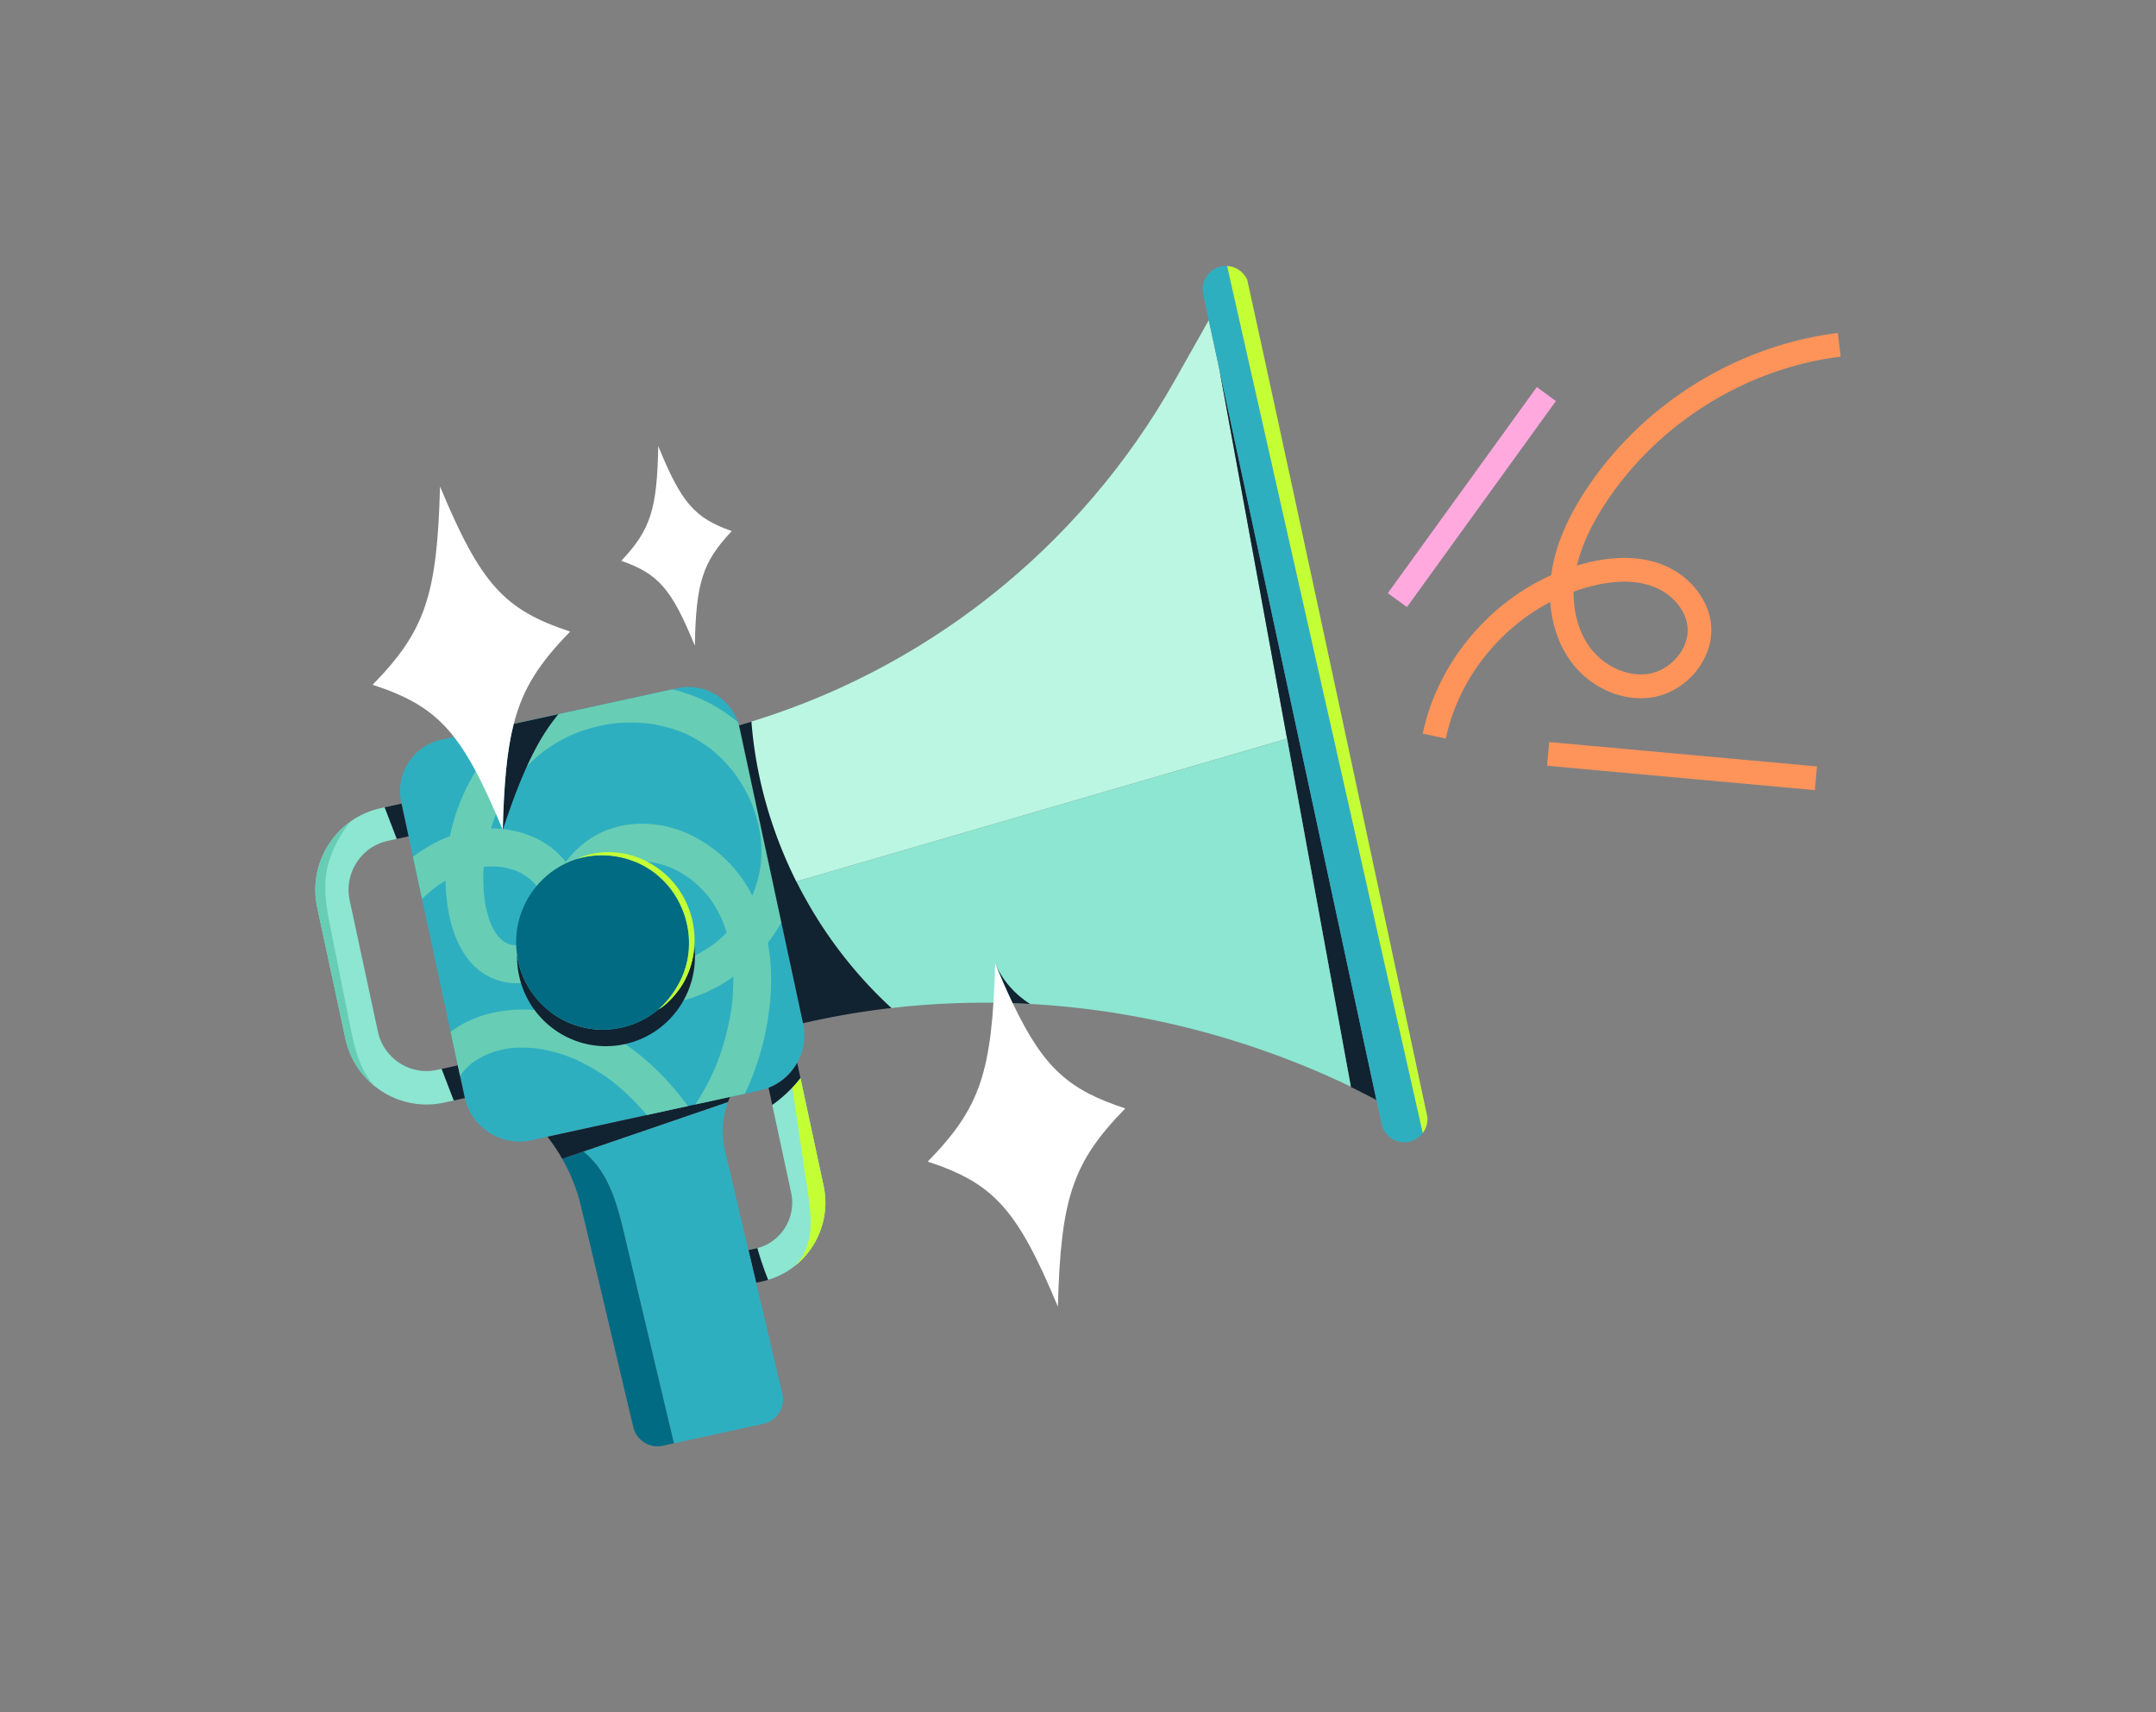 <svg xmlns="http://www.w3.org/2000/svg" width="544" height="432" fill="none"><rect width="100%" height="100%" fill="#808080" stroke="none"/><path fill="#BBF6E2" d="m307.663 93.16-2.661-12.38-8.587 15.216c-23.946 42.432-63.462 73.64-109.968 86.992.071.26.139.52.194.788l8.655 40.264 129.454-37.676-17.087-93.204Z"/><path fill="#112231" d="m307.664 93.16 17.086 93.204 16.094 87.796.016.088a216.677 216.677 0 0 1 6.439 3.288L307.664 93.16Z"/><path fill="#2EAFC0" d="M308.088 67.232c-3.165.692-5.175 3.832-4.488 7.02l1.402 6.528 2.661 12.38 39.635 184.376 1.291 6.004c.687 3.188 3.805 5.212 6.971 4.52a5.809 5.809 0 0 0 3.419-2.196c-16.455-72.92-32.906-145.84-49.362-218.756a5.881 5.881 0 0 0-1.533.12l.004.004Z"/><path fill="#C3FF34" d="M360.163 281.864c-11.351-53.188-33.776-158.08-45.438-211.172-.846-2.048-2.895-3.492-5.103-3.584 16.455 72.92 32.906 145.84 49.362 218.76a5.934 5.934 0 0 0 1.179-4.004Z"/><path fill="#2EAFC0" d="m195.296 224.04-8.655-40.264a12.461 12.461 0 0 0-.194-.784c-1.867-6.696-8.611-10.852-15.447-9.36l-59.681 13.012c-7.101 1.548-11.613 8.604-10.076 15.756l.075.36 1.776 8.248 12.424 57.784 1.715 7.988c.02.088.044.172.064.26 1.767 7.536 9.207 12.292 16.753 10.648l4.075-.888 46.086-10.048 7.59-1.656c.735-.16 1.442-.376 2.121-.64a14.146 14.146 0 0 0 7.217-6.312 14.269 14.269 0 0 0 1.489-9.984l-7.332-34.116v-.004Z"/><path fill="#8CE6D1" d="m194.851 278.76-.925-4.312 5.691 26.48c1.339 6.228-2.466 12.392-8.531 13.984a79.764 79.764 0 0 0 2.725 7.988c10.029-2.972 16.248-13.312 14-23.76l-6.664-31.008.822 3.832a33.237 33.237 0 0 1-7.114 6.792l-.004.004Z"/><path fill="#112231" d="M191.082 314.916c-.334.096-1.871.416-2.232.5l1.938 8.212c.878-.192 2.176-.456 3.018-.72a79.83 79.83 0 0 1-2.724-7.992Z"/><path fill="#2EAFC0" d="M182.952 290.44a21.706 21.706 0 0 1 .734-12.408l-36.505 12.504a21.29 21.29 0 0 1 4.548 5.04c3.189 4.924 4.599 10.772 5.958 16.492 4.118 17.36 8.233 34.724 12.352 52.084l22.572-4.92c3.436-.748 5.592-4.196 4.778-7.64l-6.601-27.96-1.938-8.212-5.898-24.976v-.004Z"/><path fill="#016B83" d="M151.729 295.572a21.282 21.282 0 0 0-4.548-5.04l-5.326 1.824c-.028-.052-.06-.1-.087-.152a45.943 45.943 0 0 1 4.504 10.868c2.228 9.104 11.176 47.18 13.52 56.976.77 3.352 4.174 5.448 7.431 4.712.532-.1 2.268-.504 2.816-.616-4.119-17.36-8.233-34.724-12.352-52.084-1.359-5.72-2.765-11.568-5.958-16.492v.004Z"/><path fill="#112231" d="m147.185 290.532 36.505-12.504c.163-.432.334-.86.52-1.284l-46.085 10.048a47.223 47.223 0 0 1 3.734 5.56l5.326-1.824v.004Z"/><path fill="#8CE6D1" d="m115.514 268.788-5.247 1.144c-6.764 1.476-13.457-2.868-14.918-9.676l-7.114-33.08c-1.466-6.812 2.848-13.552 9.608-15.024l5.247-1.144-2.963.644a6048.64 6048.64 0 0 1-3.059-7.968l2.423-.528-3.424.748c-11.28 2.46-18.469 13.7-16.026 25.06l7.114 33.08c2.442 11.36 13.603 18.6 24.883 16.14l2.463-.536c-1.021-2.656-2.038-5.312-3.059-7.968l4.072-.888v-.004Z"/><path fill="#112231" d="m100.127 211.652 2.963-.644-1.776-8.248-1.827.4-2.422.528c1.02 2.656 2.041 5.312 3.058 7.968l.004-.004ZM115.514 268.788l-4.072.888c1.021 2.656 2.042 5.312 3.059 7.968l2.792-.608c-.02-.088-.044-.172-.064-.26l-1.715-7.988Z"/><path fill="#68CDB5" d="M88.283 258.484 83.54 234.88c-.941-4.692-1.89-9.492-1.239-14.232.675-4.932 3.039-9.432 6.129-13.368-6.645 4.736-10.216 13.176-8.389 21.68l7.114 33.08a20.978 20.978 0 0 0 7.34 11.948c-1.275-1.384-2.32-3.012-3.126-4.716-1.593-3.392-2.347-7.112-3.086-10.788ZM197.151 232.66l-10.51-48.884a12.927 12.927 0 0 0-.429-1.532 40.791 40.791 0 0 0-4.921-3.548c-3.622-2.216-7.566-3.792-11.661-4.768l-38.726 8.444c-4.063 3.216-7.534 7.052-10.378 11.436-3.011 4.632-5.239 9.888-6.57 15.256a57.633 57.633 0 0 0-.437 1.916 34.652 34.652 0 0 0-6.287 3.116 41.702 41.702 0 0 0-3.023 2.096l2.284 10.616a45.616 45.616 0 0 1 3.09-2.72 36.485 36.485 0 0 1 2.832-1.92c.016 1.184.076 2.364.183 3.54.568 6.18 2.085 12.38 6.244 17.156 4.019 4.62 10.545 6.356 16.32 4.42a19.127 19.127 0 0 0 6.593-3.816 22.706 22.706 0 0 0 8.711 7.1c5.203 2.416 11.002 3.464 16.709 2.768 2.784-.34 5.497-.868 8.142-1.832 2.61-.952 5.152-2.132 7.511-3.612a39.138 39.138 0 0 0 2.193-1.492 57.382 57.382 0 0 1-.421 7.728 64.785 64.785 0 0 1-4.08 15.088 60.06 60.06 0 0 1-5.107 9.452l12.535-2.732c3.729-7.792 5.91-16.38 6.49-24.968.294-4.316.091-8.764-.687-13.088.397-.516.786-1.044 1.159-1.58a38.027 38.027 0 0 0 2.249-3.64h-.008Zm-71.954-27.36a45.597 45.597 0 0 1 5.179-8.964 41.503 41.503 0 0 1 6.43-6.504 40.434 40.434 0 0 1 7.845-4.596 42.592 42.592 0 0 1 9.604-2.636 41.641 41.641 0 0 1 9.778-.012 38.142 38.142 0 0 1 8.472 2.316 35.712 35.712 0 0 1 6.737 3.964 38.42 38.42 0 0 1 5.882 5.94 39.819 39.819 0 0 1 4.46 7.688 38.362 38.362 0 0 1 2.288 8.368c.29 2.58.306 5.184.016 7.768a32.584 32.584 0 0 1-1.887 6.92c-.059.136-.119.276-.182.412-1.7-3.332-3.889-6.404-6.633-9.056-4.163-4.02-9.441-7.14-15.097-8.404-5.847-1.304-11.975-.804-17.322 2.012-2.307 1.216-4.456 2.908-6.227 4.824a28.541 28.541 0 0 0-1.808 2.16c-.099-.128-.194-.26-.294-.384-4.071-5.1-10.449-7.644-16.8-8.052a28.85 28.85 0 0 0-1.764-.048c.389-1.256.83-2.492 1.319-3.716h.004Zm9.77 31.42c-.631.444-1.298.836-1.993 1.172-.652.236-1.315.42-1.994.552-.525.036-1.053.036-1.577 0a10.452 10.452 0 0 1-1.259-.344c-.445-.224-.874-.48-1.287-.76a12.973 12.973 0 0 1-1.382-1.392 17.711 17.711 0 0 1-1.664-2.936c-.743-1.948-1.224-3.98-1.542-6.04a45.978 45.978 0 0 1-.23-8.26 24.332 24.332 0 0 1 4.548.032c1.315.224 2.605.568 3.856 1.044a18.139 18.139 0 0 1 2.844 1.648 17.876 17.876 0 0 1 2.24 2.264 18.357 18.357 0 0 1 1.637 2.812c.341.916.6 1.86.774 2.824 0 .036.008.072.012.104-.032.28-.067.564-.091.852-.06.684-.076 1.38-.056 2.08-.099.412-.218.816-.357 1.216a12.46 12.46 0 0 1-.926 1.58 13.77 13.77 0 0 1-1.545 1.548l-.008.004Zm45.49 1.188a35.3 35.3 0 0 1-6.677 3.944 31.776 31.776 0 0 1-6.867 1.904 28.47 28.47 0 0 1-6.204.016 26.024 26.024 0 0 1-5.199-1.4 21.51 21.51 0 0 1-3.809-2.208 17.995 17.995 0 0 1-2.268-2.276 16.08 16.08 0 0 1-1.37-2.348 15.169 15.169 0 0 1-.664-2.44c-.008-.096-.02-.192-.028-.288.124-1.032.159-2.072.116-3.108a19.05 19.05 0 0 1 .877-3.024 21.342 21.342 0 0 1 2.082-3.576 21.111 21.111 0 0 1 2.82-2.844 19.262 19.262 0 0 1 3.09-1.832 18.528 18.528 0 0 1 3.551-.944 21.847 21.847 0 0 1 4.309.02c1.752.288 3.46.772 5.112 1.424a28.587 28.587 0 0 1 5.08 2.984 30.095 30.095 0 0 1 4.619 4.644c1.287 1.788 2.363 3.72 3.261 5.736.397.992.751 2 1.06 3.02a36.22 36.22 0 0 1-2.891 2.592v.004Z"/><path fill="#68CDB5" d="M164.014 268.38c-4.663-4.208-9.882-7.656-15.653-10.108-5.632-2.392-11.805-3.804-17.945-3.544-5.481.232-11.161 1.764-15.729 4.9-.337.232-.667.472-.993.716l2.403 11.172c.191-.316.394-.624.604-.928a18.472 18.472 0 0 1 2.3-2.304 22.74 22.74 0 0 1 4.007-2.32 27.08 27.08 0 0 1 5.477-1.48c2.376-.264 4.775-.216 7.15.052 3.114.476 6.148 1.344 9.071 2.524 3.539 1.564 6.864 3.564 9.954 5.9 3.122 2.492 5.958 5.316 8.543 8.364l10.383-2.264c-2.852-3.856-6.006-7.468-9.568-10.684l-.004.004Z"/><path fill="#112231" d="M175.198 238.752c-.254 3.712-1.433 7.376-3.626 10.588-1.319 1.844-2.84 3.548-4.671 4.876l-.826.496.107-.096a21.682 21.682 0 0 1-9.445 4.664c-11.812 2.576-23.457-4.98-26.015-16.872a22.318 22.318 0 0 1-.258-1.452 22.802 22.802 0 0 0 .504 5.172c2.621 12.2 14.569 19.948 26.683 17.308 11.387-2.484 18.866-13.264 17.543-24.68l.004-.004Z"/><path fill="#016B83" d="M156.741 259.284a21.725 21.725 0 0 0 9.445-4.664c1.859-1.612 3.424-3.576 4.667-5.704 6.776-11.364 1.569-26.576-10.609-31.492-4.563-1.86-9.754-2.156-14.481-.756-10.343 3.148-16.884 13.496-15.291 24.292.071.484.15.968.258 1.452 2.558 11.896 14.203 19.448 26.015 16.872h-.004Z"/><path fill="#C3FF34" d="M160.245 217.42c12.177 4.916 17.384 20.132 10.608 31.492-1.243 2.128-2.808 4.092-4.667 5.704l-.107.096.826-.496c1.827-1.328 3.353-3.032 4.671-4.876 2.193-3.212 3.372-6.876 3.626-10.588.465-6.84-2.236-13.84-7.649-18.468a21.865 21.865 0 0 0-9.457-4.788 20.727 20.727 0 0 0-9.604.144c-.409.104-.806.228-1.192.368-.595.216-1.179.464-1.775.724.079-.024.159-.044.238-.068 4.727-1.4 9.918-1.1 14.482.756ZM207.807 299.144l-5.842-27.176c-.64.828-1.327 1.62-2.042 2.38 1.291 8.776 2.586 17.556 3.877 26.332.544 3.688 1.084 7.444.492 11.124-.46 2.872-1.735 5.728-3.828 7.672 5.922-4.648 9.031-12.46 7.339-20.332h.004Z"/><path fill="#112231" d="m201.965 271.968-.822-3.832a14.823 14.823 0 0 1-1.764 2.496 14.07 14.07 0 0 1-5.453 3.816l.925 4.312a33.183 33.183 0 0 0 5.072-4.412 32.411 32.411 0 0 0 2.042-2.38ZM196.067 227.624c-.159-.736-.294-1.376-.409-1.908l.409 1.908ZM197.544 234.488c-.282-1.308-.548-2.552-.794-3.7l.794 3.7ZM198.124 237.188c-.008-.028-.012-.06-.02-.088l.02.088ZM196.536 229.8c-.06-.284-.12-.556-.18-.824l.18.824ZM198.975 241.14c-.064-.288-.124-.576-.188-.868l.188.868ZM202.634 258.156l-.308-1.424.308 1.424ZM202.201 256.148c-.104-.476-.223-1.024-.355-1.64l.355 1.64ZM195.436 224.676a26.08 26.08 0 0 0-.12-.548l.12.548ZM195.607 225.472c-.044-.196-.08-.376-.116-.536l.116.536Z"/><path fill="#8CE6D1" d="m201.846 254.504-2.872-13.364c1.084 5.052 2.169 10.096 2.872 13.364ZM340.848 274.164l-16.094-87.796-123.826 36.036c6.002 11.984 14.14 22.888 23.982 31.916 39.631-4.564 79.977 2.588 115.938 19.844ZM202.327 256.728l-.128-.584c.044.208.088.404.128.584ZM195.316 224.128l-.02-.088.02.088ZM196.751 230.788l-.216-.992c.068.32.14.652.216.992ZM196.358 228.972l-.292-1.348.292 1.348ZM198.787 240.276l-.663-3.088c.218 1.016.441 2.048.663 3.088ZM195.658 225.72l-.052-.248c.016.08.036.164.052.248ZM195.491 224.936l-.056-.26c.016.08.036.168.056.26ZM198.104 237.1l-.56-2.612c.183.848.369 1.72.56 2.612Z"/><path fill="#112231" d="M200.924 222.404c-6.291-12.564-10.239-26.316-11.32-40.348-1.048.32-2.105.632-3.161.936.071.26.139.52.194.784l8.655 40.264c2.256 10.484 5.068 23.58 7.332 34.116a202.323 202.323 0 0 1 22.278-3.836c-9.846-9.032-17.98-19.936-23.982-31.916h.004Z"/><path fill="#FF945A" d="M417.818 175.752a15.86 15.86 0 0 1-.599.12c-7.757 1.392-16.277-2.408-21.194-9.46-2.836-4.068-4.496-9.124-4.854-14.532-13.178 6.896-23.267 19.748-26.361 34.452l-5.827-1.244c3.69-17.524 16.253-32.692 32.415-39.968.055-.42.115-.836.186-1.256 1.096-6.584 3.96-13.3 8.754-20.528 14.239-21.472 37.927-36.168 63.375-39.32l.727 5.956c-23.748 2.94-45.859 16.656-59.145 36.696-3.773 5.692-6.208 10.956-7.399 16.02a52.888 52.888 0 0 1 1.938-.544c7.26-1.884 13.691-1.84 19.108.124 7.015 2.544 12.15 8.704 12.79 15.328.782 8.156-5.537 16.332-13.906 18.156h-.008Zm-20.765-26.472c-.071 5.148 1.26 9.976 3.845 13.684 3.555 5.1 9.835 7.976 15.272 7 5.632-1.012 10.132-6.52 9.624-11.792-.421-4.364-3.988-8.488-8.877-10.26-4.27-1.548-9.517-1.536-15.606.04a46.206 46.206 0 0 0-4.258 1.324v.004Z"/><path fill="#FFA9DF" d="m387.769 97.65-37.59 51.99 4.816 3.532 37.59-51.99-4.816-3.532Z"/><path fill="#FF945A" d="m390.893 187.225-.536 5.975 67.56 6.145.536-5.976-67.56-6.144Z"/><path fill="#fff" d="M255.532 253.1c-1.414-2.972-2.875-6.3-4.44-10.048-.727 27.524-3.761 36.452-17.008 50.02 16.73 5.5 22.592 12.032 32.84 36.604.727-27.524 3.761-36.452 17.007-50.02-14.179-4.66-20.55-10.064-28.403-26.556h.004ZM184.647 133.988c-7.368 7.8-9.032 12.964-9.326 28.936-5.846-14.32-9.155-18.144-18.556-21.432 7.367-7.8 9.032-12.964 9.326-28.936 5.842 14.32 9.155 18.144 18.556 21.432Z"/><path fill="#112231" d="M126.857 209.368c2.486-7.408 5.37-15.464 9.258-22.236a49.73 49.73 0 0 1 4.778-6.94l-11.272 2.456c-1.735 6.748-2.454 15.068-2.764 26.72Z"/><path fill="#fff" d="M143.868 159.348c-16.733-5.5-22.596-12.032-32.839-36.604-.727 27.524-3.761 36.452-17.007 50.02 16.729 5.5 22.591 12.032 32.839 36.604.309-11.652 1.028-19.968 2.764-26.72 2.363-9.196 6.605-15.476 14.243-23.304v.004Z"/><path fill="#112231" d="M259.901 253.292c-3.868-2.408-7.014-6.028-8.809-10.24 1.565 3.748 3.022 7.076 4.436 10.044 1.458.048 2.916.116 4.373.196Z"/></svg>